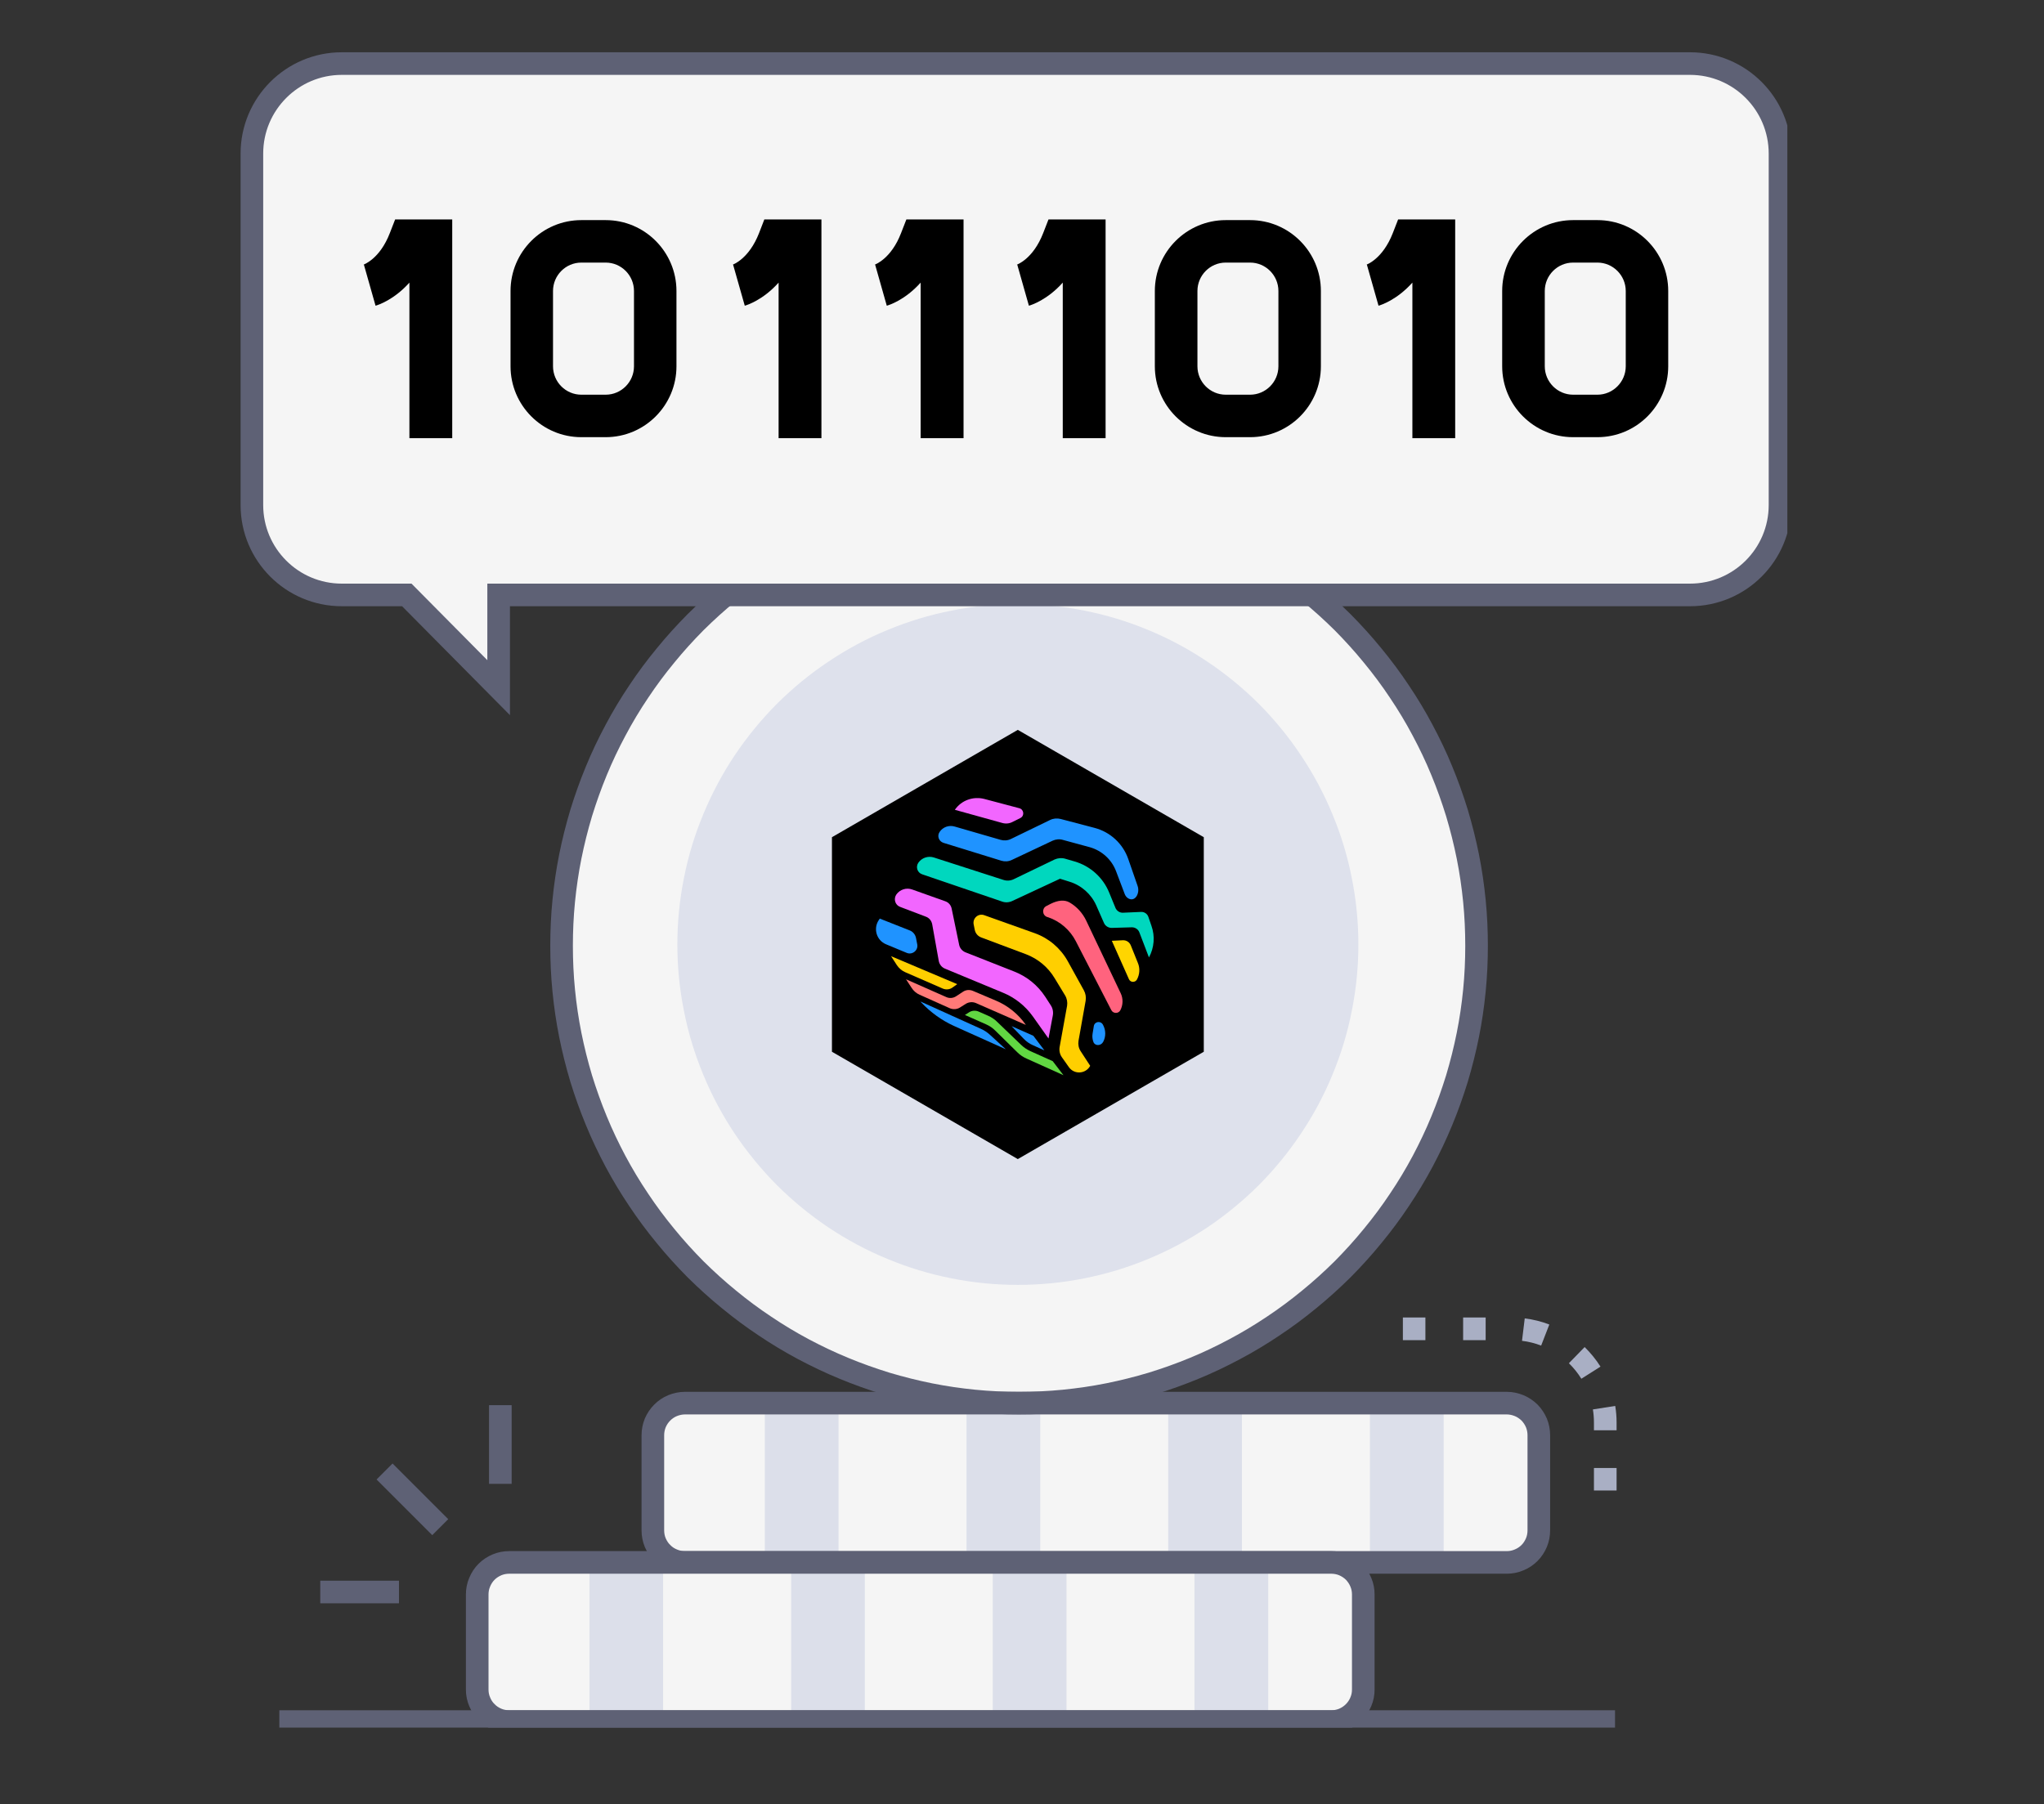 <svg xmlns="http://www.w3.org/2000/svg" xmlns:xlink="http://www.w3.org/1999/xlink" width="94" zoomAndPan="magnify" viewBox="0 0 70.5 62.25" height="83" preserveAspectRatio="xMidYMid meet" version="1.0"><rect x="0" y="0" width="70.5" height="62.25" fill="#333333" stroke="none"/><defs><clipPath id="a757d28f2e"><path d="M 11 37 L 61.648 37 L 61.648 59.602 L 11 59.602 Z M 11 37 " clip-rule="nonzero"/></clipPath><clipPath id="502b4135dd"><path d="M 16 53 L 47 53 L 47 59.602 L 16 59.602 Z M 16 53 " clip-rule="nonzero"/></clipPath><clipPath id="18176f961f"><path d="M 20 53 L 23 53 L 23 59.602 L 20 59.602 Z M 20 53 " clip-rule="nonzero"/></clipPath><clipPath id="074f0c855d"><path d="M 27 53 L 30 53 L 30 59.602 L 27 59.602 Z M 27 53 " clip-rule="nonzero"/></clipPath><clipPath id="044d47642e"><path d="M 34 53 L 37 53 L 37 59.602 L 34 59.602 Z M 34 53 " clip-rule="nonzero"/></clipPath><clipPath id="5227ce2e93"><path d="M 41 53 L 44 53 L 44 59.602 L 41 59.602 Z M 41 53 " clip-rule="nonzero"/></clipPath><clipPath id="9b23ac98a7"><path d="M 8.293 42 L 58 42 L 58 59.602 L 8.293 59.602 Z M 8.293 42 " clip-rule="nonzero"/></clipPath><clipPath id="a3d371b96b"><path d="M 9 58 L 57 58 L 57 59.602 L 9 59.602 Z M 9 58 " clip-rule="nonzero"/></clipPath><clipPath id="e17c4718cf"><path d="M 8.293 39 L 27 39 L 27 59.602 L 8.293 59.602 Z M 8.293 39 " clip-rule="nonzero"/></clipPath><clipPath id="f7ac960420"><path d="M 8.293 5 L 61.648 5 L 61.648 59.602 L 8.293 59.602 Z M 8.293 5 " clip-rule="nonzero"/></clipPath><clipPath id="cc8f81bd18"><path d="M 8.293 2 L 61.648 2 L 61.648 24 L 8.293 24 Z M 8.293 2 " clip-rule="nonzero"/></clipPath><clipPath id="8fff5c3482"><path d="M 8.293 1.801 L 61.648 1.801 L 61.648 35 L 8.293 35 Z M 8.293 1.801 " clip-rule="nonzero"/></clipPath><clipPath id="eed3fafaf2"><path d="M 32.93 27.535 L 35.305 27.535 L 35.305 28.418 L 32.93 28.418 Z M 32.93 27.535 " clip-rule="nonzero"/></clipPath><clipPath id="411d9a74b4"><path d="M 32.934 27.938 C 33.156 27.613 33.562 27.465 33.945 27.562 L 35.156 27.883 C 35.32 27.926 35.344 28.148 35.191 28.223 L 34.926 28.355 C 34.816 28.414 34.688 28.426 34.566 28.391 Z M 32.934 27.938 " clip-rule="nonzero"/></clipPath><clipPath id="6704aea864"><path d="M 35.965 31.059 L 38.734 31.059 L 38.734 34.961 L 35.965 34.961 Z M 35.965 31.059 " clip-rule="nonzero"/></clipPath><clipPath id="1704ed1f70"><path d="M 36.242 31.18 C 36.488 31.059 36.715 31.031 36.895 31.137 C 37.141 31.281 37.34 31.5 37.465 31.762 L 38.656 34.27 C 38.742 34.453 38.738 34.672 38.641 34.855 C 38.574 34.977 38.398 34.973 38.332 34.852 L 37.105 32.469 C 36.906 32.082 36.562 31.785 36.152 31.645 L 36.121 31.637 C 35.945 31.578 35.93 31.34 36.09 31.258 Z M 36.242 31.18 " clip-rule="nonzero"/></clipPath><clipPath id="37d92bfcb1"><path d="M 31.609 29.551 L 39.812 29.551 L 39.812 33.039 L 31.609 33.039 Z M 31.609 29.551 " clip-rule="nonzero"/></clipPath><clipPath id="ad150e0541"><path d="M 31.676 29.762 C 31.793 29.594 32.012 29.52 32.207 29.582 L 34.605 30.355 C 34.723 30.395 34.852 30.387 34.965 30.332 L 36.375 29.652 C 36.488 29.602 36.617 29.59 36.738 29.625 L 37.062 29.719 C 37.602 29.875 38.047 30.273 38.258 30.797 L 38.473 31.32 C 38.516 31.426 38.625 31.496 38.738 31.488 L 39.352 31.461 C 39.469 31.453 39.574 31.527 39.609 31.633 L 39.715 31.941 C 39.844 32.301 39.809 32.699 39.629 33.031 L 39.297 32.164 C 39.258 32.059 39.148 31.988 39.035 31.992 L 38.352 32.012 C 38.234 32.016 38.125 31.949 38.078 31.844 L 37.812 31.238 C 37.637 30.844 37.297 30.543 36.887 30.418 L 36.562 30.316 L 34.918 31.082 C 34.805 31.137 34.676 31.145 34.559 31.102 L 31.809 30.164 C 31.641 30.109 31.574 29.91 31.676 29.762 " clip-rule="nonzero"/></clipPath><clipPath id="494a3bbab1"><path d="M 32.363 28.23 L 39.266 28.23 L 39.266 31.039 L 32.363 31.039 Z M 32.363 28.23 " clip-rule="nonzero"/></clipPath><clipPath id="e17af55cf0"><path d="M 39.238 30.566 C 39.324 30.812 39.156 31.121 38.926 31 C 38.867 30.969 38.824 30.918 38.797 30.855 L 38.492 30.051 C 38.34 29.652 38.004 29.348 37.594 29.23 L 36.664 28.977 C 36.547 28.941 36.418 28.953 36.305 29.004 L 34.898 29.668 C 34.785 29.723 34.656 29.73 34.539 29.695 L 32.543 29.078 C 32.379 29.027 32.312 28.836 32.41 28.699 C 32.523 28.531 32.734 28.457 32.93 28.516 L 34.508 28.973 C 34.625 29.008 34.754 29 34.867 28.945 L 36.219 28.289 C 36.332 28.234 36.461 28.223 36.582 28.254 L 37.754 28.562 C 38.293 28.703 38.73 29.105 38.914 29.633 Z M 39.238 30.566 " clip-rule="nonzero"/></clipPath><clipPath id="250ca3b9e0"><path d="M 38.34 32.434 L 39.301 32.434 L 39.301 33.887 L 38.34 33.887 Z M 38.34 32.434 " clip-rule="nonzero"/></clipPath><clipPath id="17ccbc6ffb"><path d="M 38.73 32.438 C 38.848 32.434 38.953 32.5 39 32.609 L 39.246 33.219 C 39.324 33.402 39.312 33.613 39.215 33.793 C 39.152 33.906 38.988 33.898 38.938 33.781 L 38.348 32.457 Z M 38.73 32.438 " clip-rule="nonzero"/></clipPath><clipPath id="26f664e6fd"><path d="M 30.215 31.68 L 31.648 31.68 L 31.648 32.906 L 30.215 32.906 Z M 30.215 31.68 " clip-rule="nonzero"/></clipPath><clipPath id="237d17479c"><path d="M 30.316 31.734 L 30.344 31.691 L 31.375 32.098 C 31.488 32.141 31.57 32.242 31.594 32.359 L 31.637 32.582 C 31.676 32.785 31.469 32.953 31.277 32.875 L 30.562 32.578 C 30.23 32.441 30.109 32.031 30.316 31.734 " clip-rule="nonzero"/></clipPath><clipPath id="0e07a7b2db"><path d="M 30.855 30.645 L 36.324 30.645 L 36.324 35.848 L 30.855 35.848 Z M 30.855 30.645 " clip-rule="nonzero"/></clipPath><clipPath id="e16f90830f"><path d="M 30.914 30.863 C 31.035 30.688 31.262 30.613 31.465 30.688 L 32.605 31.094 C 32.719 31.133 32.801 31.23 32.824 31.348 L 33.082 32.594 C 33.105 32.711 33.188 32.809 33.301 32.855 L 34.988 33.52 C 35.422 33.691 35.793 33.992 36.051 34.387 L 36.246 34.688 C 36.312 34.789 36.336 34.918 36.312 35.039 L 36.164 35.828 L 35.621 35.062 C 35.363 34.703 35.008 34.418 34.598 34.25 L 32.594 33.418 C 32.48 33.371 32.402 33.273 32.379 33.152 L 32.152 31.883 C 32.129 31.766 32.047 31.664 31.934 31.625 L 31.051 31.289 C 30.875 31.227 30.812 31.016 30.914 30.863 " clip-rule="nonzero"/></clipPath><clipPath id="13b695dc49"><path d="M 37.66 35.246 L 38.133 35.246 L 38.133 36.055 L 37.66 36.055 Z M 37.66 35.246 " clip-rule="nonzero"/></clipPath><clipPath id="13fafd5840"><path d="M 38.043 35.355 C 38.145 35.539 38.148 35.766 38.047 35.949 C 37.973 36.082 37.773 36.094 37.715 35.953 C 37.68 35.863 37.668 35.762 37.684 35.664 L 37.727 35.402 C 37.75 35.242 37.961 35.207 38.039 35.348 Z M 38.043 35.355 " clip-rule="nonzero"/></clipPath><clipPath id="588512a658"><path d="M 33.57 31.551 L 37.605 31.551 L 37.605 37 L 33.57 37 Z M 33.57 31.551 " clip-rule="nonzero"/></clipPath><clipPath id="2cb1df2ed5"><path d="M 36.375 33.746 C 36.148 33.367 35.801 33.078 35.391 32.922 L 33.84 32.34 C 33.727 32.297 33.645 32.199 33.621 32.082 L 33.582 31.887 C 33.543 31.676 33.746 31.5 33.949 31.574 L 35.691 32.195 C 36.172 32.367 36.578 32.711 36.828 33.16 L 37.383 34.164 C 37.445 34.277 37.465 34.402 37.445 34.527 L 37.199 35.91 C 37.18 36.035 37.203 36.16 37.273 36.266 L 37.602 36.77 C 37.449 37.055 37.051 37.078 36.867 36.816 L 36.625 36.473 C 36.555 36.375 36.527 36.246 36.547 36.125 L 36.805 34.699 C 36.824 34.578 36.801 34.449 36.738 34.344 Z M 36.375 33.746 " clip-rule="nonzero"/></clipPath><clipPath id="7b10c88c00"><path d="M 33.27 34.867 L 36.68 34.867 L 36.68 37.109 L 33.27 37.109 Z M 33.27 34.867 " clip-rule="nonzero"/></clipPath><clipPath id="0888889dc9"><path d="M 34.328 35.555 C 34.238 35.465 34.129 35.391 34.012 35.34 L 33.281 35.016 L 33.422 34.926 C 33.523 34.859 33.652 34.852 33.762 34.902 L 34.082 35.043 C 34.199 35.094 34.309 35.168 34.398 35.258 L 35.219 36.047 C 35.312 36.137 35.418 36.207 35.535 36.262 L 36.309 36.609 L 36.68 37.094 L 35.406 36.52 C 35.289 36.469 35.18 36.395 35.09 36.305 Z M 34.328 35.555 " clip-rule="nonzero"/></clipPath><clipPath id="b0746132da"><path d="M 34.891 35.395 L 36.039 35.395 L 36.039 36.242 L 34.891 36.242 Z M 34.891 35.395 " clip-rule="nonzero"/></clipPath><clipPath id="d4bac40de5"><path d="M 34.891 35.402 L 35.641 35.734 L 36.023 36.238 L 35.625 36.059 C 35.508 36.008 35.402 35.934 35.312 35.84 Z M 34.891 35.402 " clip-rule="nonzero"/></clipPath><clipPath id="b2e23efba3"><path d="M 31.742 34.547 L 34.703 34.547 L 34.703 36.207 L 31.742 36.207 Z M 31.742 34.547 " clip-rule="nonzero"/></clipPath><clipPath id="f443482e46"><path d="M 34.691 36.199 L 32.895 35.391 C 32.477 35.199 32.098 34.926 31.781 34.59 L 31.746 34.551 L 33.828 35.492 C 33.945 35.543 34.055 35.617 34.148 35.703 Z M 34.691 36.199 " clip-rule="nonzero"/></clipPath><clipPath id="179f89c592"><path d="M 31.23 33.773 L 35.398 33.773 L 35.398 35.375 L 31.23 35.375 Z M 31.23 33.773 " clip-rule="nonzero"/></clipPath><clipPath id="42203bbbe8"><path d="M 31.25 33.785 L 32.637 34.398 C 32.746 34.449 32.875 34.438 32.977 34.371 L 33.215 34.215 C 33.312 34.148 33.441 34.137 33.555 34.184 L 34.355 34.523 C 34.77 34.699 35.125 34.988 35.383 35.359 L 33.66 34.605 C 33.551 34.559 33.422 34.566 33.316 34.629 L 33.105 34.762 C 33.004 34.824 32.875 34.832 32.762 34.785 L 31.723 34.32 C 31.605 34.27 31.508 34.184 31.441 34.078 Z M 31.25 33.785 " clip-rule="nonzero"/></clipPath><clipPath id="2961db6c40"><path d="M 30.723 32.98 L 33.023 32.98 L 33.023 34.152 L 30.723 34.152 Z M 30.723 32.98 " clip-rule="nonzero"/></clipPath><clipPath id="6015a7b0bf"><path d="M 30.734 32.988 L 33.016 33.953 L 32.852 34.07 C 32.754 34.141 32.625 34.152 32.516 34.105 L 31.219 33.539 C 31.102 33.488 31.004 33.402 30.934 33.297 Z M 30.734 32.988 " clip-rule="nonzero"/></clipPath></defs><path fill="#a9afc4" d="M 48.387 45.453 L 49.164 45.453 L 49.164 46.234 L 48.387 46.234 Z M 50.465 45.453 L 51.242 45.453 L 51.242 46.234 L 50.465 46.234 Z M 52.59 45.484 C 52.883 45.52 53.164 45.59 53.438 45.695 L 53.156 46.422 C 52.941 46.34 52.723 46.285 52.496 46.258 Z M 54.656 46.473 C 54.863 46.676 55.047 46.902 55.203 47.148 L 54.543 47.566 C 54.422 47.371 54.277 47.191 54.113 47.031 Z M 55.711 48.504 C 55.742 48.691 55.758 48.883 55.758 49.074 L 55.758 49.344 L 54.977 49.344 L 54.977 49.074 C 54.977 48.922 54.965 48.773 54.941 48.625 Z M 55.758 50.645 L 55.758 51.422 L 54.977 51.422 L 54.977 50.645 Z M 55.758 50.645 " fill-opacity="1" fill-rule="nonzero"/><path fill="#f5f5f5" d="M 50.867 32.586 C 50.867 41.289 43.809 48.344 35.105 48.344 C 26.406 48.344 19.348 41.289 19.348 32.586 C 19.348 28.828 20.66 25.383 22.852 22.676 C 25.742 19.105 30.156 16.824 35.105 16.824 C 40.059 16.824 44.473 19.105 47.359 22.676 C 49.555 25.383 50.867 28.828 50.867 32.586 Z M 50.867 32.586 " fill-opacity="1" fill-rule="nonzero"/><path fill="#dee1ec" d="M 46.852 32.586 C 46.852 33.355 46.777 34.117 46.625 34.875 C 46.477 35.633 46.254 36.367 45.957 37.078 C 45.664 37.793 45.301 38.469 44.871 39.109 C 44.445 39.75 43.957 40.344 43.414 40.891 C 42.867 41.434 42.273 41.922 41.633 42.352 C 40.992 42.777 40.312 43.141 39.602 43.434 C 38.891 43.73 38.156 43.953 37.398 44.102 C 36.641 44.254 35.879 44.328 35.105 44.328 C 34.336 44.328 33.574 44.254 32.816 44.102 C 32.059 43.953 31.324 43.73 30.613 43.434 C 29.898 43.141 29.223 42.777 28.582 42.352 C 27.941 41.922 27.348 41.434 26.801 40.891 C 26.258 40.344 25.77 39.75 25.34 39.109 C 24.914 38.469 24.551 37.793 24.258 37.078 C 23.961 36.367 23.738 35.633 23.59 34.875 C 23.438 34.117 23.363 33.355 23.363 32.586 C 23.363 31.812 23.438 31.051 23.59 30.293 C 23.738 29.535 23.961 28.801 24.258 28.09 C 24.551 27.379 24.914 26.699 25.34 26.059 C 25.77 25.418 26.258 24.824 26.801 24.277 C 27.348 23.734 27.941 23.246 28.582 22.82 C 29.223 22.391 29.898 22.027 30.613 21.734 C 31.324 21.438 32.059 21.215 32.816 21.066 C 33.574 20.914 34.336 20.84 35.105 20.84 C 35.879 20.84 36.641 20.914 37.398 21.066 C 38.156 21.215 38.891 21.438 39.602 21.734 C 40.312 22.027 40.992 22.391 41.633 22.82 C 42.273 23.246 42.867 23.734 43.414 24.277 C 43.957 24.824 44.445 25.418 44.871 26.059 C 45.301 26.699 45.664 27.379 45.957 28.09 C 46.254 28.801 46.477 29.535 46.625 30.293 C 46.777 31.051 46.852 31.812 46.852 32.586 Z M 46.852 32.586 " fill-opacity="1" fill-rule="nonzero"/><path fill="#f5f5f5" d="M 23.598 48.344 L 51.91 48.344 C 52.055 48.344 52.195 48.375 52.332 48.43 C 52.465 48.484 52.586 48.566 52.691 48.668 C 52.793 48.773 52.871 48.891 52.93 49.027 C 52.984 49.164 53.012 49.305 53.012 49.449 L 53.012 52.727 C 53.012 52.875 52.984 53.016 52.93 53.148 C 52.871 53.285 52.793 53.406 52.691 53.508 C 52.586 53.613 52.465 53.691 52.332 53.746 C 52.195 53.805 52.055 53.832 51.91 53.832 L 23.598 53.832 C 23.449 53.832 23.309 53.805 23.172 53.746 C 23.039 53.691 22.918 53.613 22.816 53.508 C 22.711 53.406 22.633 53.285 22.574 53.148 C 22.52 53.016 22.492 52.875 22.492 52.727 L 22.492 49.449 C 22.492 49.305 22.52 49.164 22.574 49.027 C 22.633 48.891 22.711 48.773 22.816 48.668 C 22.918 48.566 23.039 48.484 23.172 48.43 C 23.309 48.375 23.449 48.344 23.598 48.344 Z M 23.598 48.344 " fill-opacity="1" fill-rule="nonzero"/><path fill="#dcdfea" d="M 26.379 48.344 L 28.922 48.344 L 28.922 53.832 L 26.379 53.832 Z M 26.379 48.344 " fill-opacity="1" fill-rule="nonzero"/><path fill="#dcdfea" d="M 33.336 48.344 L 35.879 48.344 L 35.879 53.832 L 33.336 53.832 Z M 33.336 48.344 " fill-opacity="1" fill-rule="nonzero"/><path fill="#dcdfea" d="M 40.293 48.344 L 42.836 48.344 L 42.836 53.832 L 40.293 53.832 Z M 40.293 48.344 " fill-opacity="1" fill-rule="nonzero"/><path fill="#dcdfea" d="M 47.25 48.344 L 49.793 48.344 L 49.793 53.832 L 47.25 53.832 Z M 47.25 48.344 " fill-opacity="1" fill-rule="nonzero"/><path fill="#000000" d="M 35.105 25.18 L 28.695 28.883 L 28.695 36.285 L 35.105 39.988 L 41.52 36.285 L 41.52 28.883 Z M 35.105 25.18 " fill-opacity="1" fill-rule="nonzero"/><g clip-path="url(#a757d28f2e)"><path stroke-linecap="butt" transform="matrix(0.13, 0, 0, 0.13, 1.761, -2.485)" fill="none" stroke-linejoin="miter" d="M 168.183 391.48 L 386.245 391.48 C 387.358 391.48 388.441 391.721 389.494 392.142 C 390.517 392.563 391.45 393.195 392.262 393.977 C 393.044 394.789 393.646 395.692 394.097 396.745 C 394.518 397.798 394.729 398.881 394.729 399.994 L 394.729 425.236 C 394.729 426.38 394.518 427.463 394.097 428.486 C 393.646 429.539 393.044 430.471 392.262 431.253 C 391.45 432.066 390.517 432.667 389.494 433.089 C 388.441 433.54 387.358 433.751 386.245 433.751 L 168.183 433.751 C 167.04 433.751 165.957 433.54 164.904 433.089 C 163.881 432.667 162.948 432.066 162.166 431.253 C 161.354 430.471 160.752 429.539 160.301 428.486 C 159.88 427.463 159.669 426.38 159.669 425.236 L 159.669 399.994 C 159.669 398.881 159.88 397.798 160.301 396.745 C 160.752 395.692 161.354 394.789 162.166 393.977 C 162.948 393.195 163.881 392.563 164.904 392.142 C 165.957 391.721 167.04 391.48 168.183 391.48 Z M 168.183 391.48 " stroke="#5e6175" stroke-width="6" stroke-opacity="1" stroke-miterlimit="10"/></g><g clip-path="url(#502b4135dd)"><path fill="#f5f5f5" d="M 17.547 53.832 L 45.859 53.832 C 46.004 53.832 46.148 53.859 46.281 53.914 C 46.418 53.973 46.535 54.051 46.641 54.152 C 46.742 54.258 46.824 54.379 46.879 54.512 C 46.938 54.648 46.965 54.789 46.965 54.938 L 46.965 58.211 C 46.965 58.359 46.938 58.5 46.879 58.637 C 46.824 58.77 46.742 58.891 46.641 58.992 C 46.535 59.098 46.418 59.176 46.281 59.234 C 46.148 59.289 46.004 59.316 45.859 59.316 L 17.547 59.316 C 17.398 59.316 17.258 59.289 17.125 59.234 C 16.988 59.176 16.867 59.098 16.766 58.992 C 16.66 58.891 16.582 58.77 16.527 58.637 C 16.469 58.5 16.441 58.359 16.441 58.211 L 16.441 54.938 C 16.441 54.789 16.469 54.648 16.527 54.512 C 16.582 54.379 16.66 54.258 16.766 54.152 C 16.867 54.051 16.988 53.973 17.125 53.914 C 17.258 53.859 17.398 53.832 17.547 53.832 Z M 17.547 53.832 " fill-opacity="1" fill-rule="nonzero"/></g><g clip-path="url(#18176f961f)"><path fill="#dcdfea" d="M 20.332 53.832 L 22.871 53.832 L 22.871 59.316 L 20.332 59.316 Z M 20.332 53.832 " fill-opacity="1" fill-rule="nonzero"/></g><g clip-path="url(#074f0c855d)"><path fill="#dcdfea" d="M 27.289 53.832 L 29.828 53.832 L 29.828 59.316 L 27.289 59.316 Z M 27.289 53.832 " fill-opacity="1" fill-rule="nonzero"/></g><g clip-path="url(#044d47642e)"><path fill="#dcdfea" d="M 34.242 53.832 L 36.785 53.832 L 36.785 59.316 L 34.242 59.316 Z M 34.242 53.832 " fill-opacity="1" fill-rule="nonzero"/></g><g clip-path="url(#5227ce2e93)"><path fill="#dcdfea" d="M 41.199 53.832 L 43.742 53.832 L 43.742 59.316 L 41.199 59.316 Z M 41.199 53.832 " fill-opacity="1" fill-rule="nonzero"/></g><g clip-path="url(#9b23ac98a7)"><path stroke-linecap="butt" transform="matrix(0.13, 0, 0, 0.13, 1.761, -2.485)" fill="none" stroke-linejoin="miter" d="M 121.58 433.751 L 339.642 433.751 C 340.755 433.751 341.868 433.961 342.891 434.382 C 343.944 434.834 344.847 435.435 345.659 436.218 C 346.441 437.03 347.073 437.963 347.494 438.985 C 347.946 440.038 348.156 441.122 348.156 442.265 L 348.156 467.477 C 348.156 468.62 347.946 469.703 347.494 470.756 C 347.073 471.779 346.441 472.712 345.659 473.494 C 344.847 474.306 343.944 474.908 342.891 475.359 C 341.868 475.78 340.755 475.991 339.642 475.991 L 121.58 475.991 C 120.437 475.991 119.354 475.78 118.331 475.359 C 117.278 474.908 116.345 474.306 115.563 473.494 C 114.751 472.712 114.149 471.779 113.728 470.756 C 113.277 469.703 113.066 468.62 113.066 467.477 L 113.066 442.265 C 113.066 441.122 113.277 440.038 113.728 438.985 C 114.149 437.963 114.751 437.03 115.563 436.218 C 116.345 435.435 117.278 434.834 118.331 434.382 C 119.354 433.961 120.437 433.751 121.58 433.751 Z M 121.58 433.751 " stroke="#5e6175" stroke-width="6" stroke-opacity="1" stroke-miterlimit="10"/></g><g clip-path="url(#a3d371b96b)"><path stroke-linecap="butt" transform="matrix(0.13, 0, 0, 0.13, 1.761, -2.485)" fill="none" stroke-linejoin="miter" d="M 60.566 475.991 L 414.946 475.991 " stroke="#5e6175" stroke-width="6" stroke-opacity="1" stroke-miterlimit="10"/></g><g clip-path="url(#e17c4718cf)"><path stroke-linecap="butt" transform="matrix(0.13, 0, 0, 0.13, 1.761, -2.485)" fill="none" stroke-linejoin="miter" d="M 88.486 409.622 L 103.258 424.394 " stroke="#5e6175" stroke-width="6" stroke-opacity="1" stroke-miterlimit="10"/></g><path stroke-linecap="butt" transform="matrix(0.13, 0, 0, 0.13, 1.761, -2.485)" fill="none" stroke-linejoin="miter" d="M 71.427 441.603 L 92.307 441.603 " stroke="#5e6175" stroke-width="6" stroke-opacity="1" stroke-miterlimit="10"/><path stroke-linecap="butt" transform="matrix(0.13, 0, 0, 0.13, 1.761, -2.485)" fill="none" stroke-linejoin="miter" d="M 119.204 392.022 L 119.204 412.901 " stroke="#5e6175" stroke-width="6" stroke-opacity="1" stroke-miterlimit="10"/><g clip-path="url(#f7ac960420)"><path stroke-linecap="butt" transform="matrix(0.13, 0, 0, 0.13, 1.761, -2.485)" fill="none" stroke-linejoin="miter" d="M 378.212 270.114 C 378.212 274.085 378.031 278.057 377.64 281.998 C 377.249 285.969 376.677 289.88 375.895 293.792 C 375.113 297.673 374.15 301.524 373.007 305.345 C 371.834 309.135 370.51 312.866 368.975 316.567 C 367.471 320.237 365.756 323.817 363.891 327.337 C 362.026 330.827 359.98 334.227 357.753 337.536 C 355.557 340.846 353.18 344.035 350.653 347.104 C 348.156 350.172 345.479 353.121 342.681 355.949 C 339.852 358.747 336.904 361.424 333.835 363.922 C 330.767 366.449 327.577 368.825 324.268 371.022 C 320.959 373.248 317.559 375.294 314.039 377.159 C 310.549 379.025 306.969 380.739 303.298 382.244 C 299.598 383.778 295.867 385.102 292.076 386.275 C 288.255 387.418 284.404 388.381 280.523 389.163 C 276.612 389.946 272.671 390.517 268.73 390.908 C 264.758 391.3 260.817 391.48 256.816 391.48 C 252.844 391.48 248.873 391.3 244.932 390.908 C 240.961 390.517 237.049 389.946 233.138 389.163 C 229.257 388.381 225.406 387.418 221.585 386.275 C 217.795 385.102 214.064 383.778 210.363 382.244 C 206.693 380.739 203.113 379.025 199.593 377.159 C 196.103 375.294 192.703 373.248 189.394 371.022 C 186.084 368.825 182.895 366.449 179.826 363.922 C 176.758 361.424 173.809 358.747 170.981 355.949 C 168.183 353.121 165.506 350.172 163.008 347.104 C 160.481 344.035 158.104 340.846 155.908 337.536 C 153.682 334.227 151.636 330.827 149.771 327.337 C 147.905 323.817 146.191 320.237 144.686 316.567 C 143.152 312.866 141.828 309.135 140.655 305.345 C 139.511 301.524 138.549 297.673 137.767 293.792 C 136.984 289.88 136.413 285.969 136.022 281.998 C 135.63 278.057 135.45 274.085 135.45 270.114 C 135.45 266.113 135.63 262.172 136.022 258.2 C 136.413 254.259 136.984 250.318 137.767 246.407 C 138.549 242.526 139.511 238.675 140.655 234.854 C 141.828 231.063 143.152 227.332 144.686 223.632 C 146.191 219.961 147.905 216.381 149.771 212.891 C 151.636 209.371 153.682 205.971 155.908 202.662 C 158.104 199.352 160.481 196.163 163.008 193.095 C 165.506 190.026 168.183 187.078 170.981 184.249 C 173.809 181.451 176.758 178.774 179.826 176.277 C 182.895 173.75 186.084 171.373 189.394 169.176 C 192.703 166.95 196.103 164.904 199.593 163.039 C 203.113 161.174 206.693 159.459 210.363 157.954 C 214.064 156.42 217.795 155.096 221.585 153.923 C 225.406 152.78 229.257 151.817 233.138 151.035 C 237.049 150.253 240.961 149.681 244.932 149.29 C 248.873 148.899 252.844 148.718 256.816 148.718 C 260.817 148.718 264.758 148.899 268.73 149.29 C 272.671 149.681 276.612 150.253 280.523 151.035 C 284.404 151.817 288.255 152.78 292.076 153.923 C 295.867 155.096 299.598 156.42 303.298 157.954 C 306.969 159.459 310.549 161.174 314.039 163.039 C 317.559 164.904 320.959 166.95 324.268 169.176 C 327.577 171.373 330.767 173.75 333.835 176.277 C 336.904 178.774 339.852 181.451 342.681 184.249 C 345.479 187.078 348.156 190.026 350.653 193.095 C 353.18 196.163 355.557 199.352 357.753 202.662 C 359.98 205.971 362.026 209.371 363.891 212.891 C 365.756 216.381 367.471 219.961 368.975 223.632 C 370.51 227.332 371.834 231.063 373.007 234.854 C 374.15 238.675 375.113 242.526 375.895 246.407 C 376.677 250.318 377.249 254.259 377.64 258.2 C 378.031 262.172 378.212 266.113 378.212 270.114 Z M 378.212 270.114 " stroke="#5e6175" stroke-width="6" stroke-opacity="1" stroke-miterlimit="10"/></g><g clip-path="url(#cc8f81bd18)"><path fill="#f5f5f5" d="M 8.68 5.289 L 8.68 17.398 C 8.68 19.109 10.066 20.496 11.777 20.496 L 14.016 20.496 L 17.18 23.691 L 17.18 20.496 L 58.219 20.496 C 59.934 20.496 61.32 19.109 61.32 17.398 L 61.32 5.289 C 61.32 3.574 59.93 2.188 58.219 2.188 L 11.777 2.188 C 10.066 2.188 8.68 3.578 8.68 5.289 Z M 8.68 5.289 " fill-opacity="1" fill-rule="nonzero"/></g><g clip-path="url(#8fff5c3482)"><path stroke-linecap="butt" transform="matrix(0.13, 0, 0, 0.13, 1.761, -2.485)" fill="none" stroke-linejoin="miter" d="M 53.286 59.875 L 53.286 153.141 C 53.286 166.318 63.966 176.999 77.144 176.999 L 94.383 176.999 L 118.752 201.609 L 118.752 176.999 L 434.833 176.999 C 448.041 176.999 458.721 166.318 458.721 153.141 L 458.721 59.875 C 458.721 46.667 448.011 35.987 434.833 35.987 L 77.144 35.987 C 63.966 35.987 53.286 46.697 53.286 59.875 Z M 53.286 59.875 " stroke="#5e6175" stroke-width="6" stroke-opacity="1" stroke-miterlimit="10"/></g><path fill="#000000" d="M 15.598 15.117 L 14.121 15.117 L 14.121 9.75 C 13.586 10.348 13.039 10.523 12.953 10.547 L 12.551 9.129 L 12.531 9.133 C 12.555 9.125 13.105 8.926 13.445 8.043 L 13.629 7.57 L 15.598 7.57 Z M 15.598 15.117 " fill-opacity="1" fill-rule="nonzero"/><path fill="#000000" d="M 28.332 15.117 L 26.855 15.117 L 26.855 9.75 C 26.32 10.348 25.773 10.523 25.688 10.547 L 25.285 9.129 L 25.266 9.133 C 25.289 9.125 25.836 8.926 26.18 8.043 L 26.363 7.57 L 28.332 7.57 Z M 28.332 15.117 " fill-opacity="1" fill-rule="nonzero"/><path fill="#000000" d="M 33.23 15.117 L 31.754 15.117 L 31.754 9.75 C 31.219 10.348 30.672 10.523 30.586 10.547 L 30.184 9.129 L 30.164 9.133 C 30.188 9.125 30.738 8.926 31.078 8.043 L 31.262 7.57 L 33.234 7.57 L 33.234 15.113 Z M 33.23 15.117 " fill-opacity="1" fill-rule="nonzero"/><path fill="#000000" d="M 38.133 15.117 L 36.656 15.117 L 36.656 9.75 C 36.121 10.348 35.574 10.523 35.488 10.547 L 35.086 9.129 L 35.066 9.133 C 35.09 9.125 35.637 8.926 35.98 8.043 L 36.164 7.57 L 38.133 7.57 Z M 38.133 15.117 " fill-opacity="1" fill-rule="nonzero"/><path fill="#000000" d="M 50.191 15.117 L 48.715 15.117 L 48.715 9.75 C 48.18 10.348 47.633 10.523 47.547 10.547 L 47.145 9.129 L 47.125 9.133 C 47.148 9.125 47.695 8.926 48.039 8.043 L 48.223 7.57 L 50.191 7.57 Z M 50.191 15.117 " fill-opacity="1" fill-rule="nonzero"/><path fill="#000000" d="M 20.891 15.082 L 20.051 15.082 C 18.703 15.082 17.609 13.984 17.609 12.637 L 17.609 10.039 C 17.609 8.691 18.703 7.594 20.051 7.594 L 20.891 7.594 C 22.238 7.594 23.332 8.691 23.332 10.039 L 23.332 12.637 C 23.332 13.984 22.238 15.082 20.891 15.082 Z M 20.051 9.059 C 19.512 9.059 19.074 9.5 19.074 10.039 L 19.074 12.637 C 19.074 13.176 19.512 13.617 20.051 13.617 L 20.891 13.617 C 21.43 13.617 21.867 13.176 21.867 12.637 L 21.867 10.039 C 21.867 9.5 21.43 9.059 20.891 9.059 Z M 20.051 9.059 " fill-opacity="1" fill-rule="nonzero"/><path fill="#000000" d="M 43.117 15.082 L 42.277 15.082 C 40.93 15.082 39.832 13.984 39.832 12.637 L 39.832 10.039 C 39.832 8.691 40.93 7.594 42.277 7.594 L 43.117 7.594 C 44.465 7.594 45.559 8.691 45.559 10.039 L 45.559 12.637 C 45.559 13.984 44.465 15.082 43.117 15.082 Z M 42.277 9.059 C 41.738 9.059 41.301 9.5 41.301 10.039 L 41.301 12.637 C 41.301 13.176 41.738 13.617 42.277 13.617 L 43.117 13.617 C 43.656 13.617 44.094 13.176 44.094 12.637 L 44.094 10.039 C 44.094 9.5 43.656 9.059 43.117 9.059 Z M 42.277 9.059 " fill-opacity="1" fill-rule="nonzero"/><path fill="#000000" d="M 55.098 15.082 L 54.258 15.082 C 52.91 15.082 51.812 13.984 51.812 12.637 L 51.812 10.039 C 51.812 8.691 52.91 7.594 54.258 7.594 L 55.098 7.594 C 56.445 7.594 57.539 8.691 57.539 10.039 L 57.539 12.637 C 57.539 13.984 56.445 15.082 55.098 15.082 Z M 54.258 9.059 C 53.719 9.059 53.281 9.5 53.281 10.039 L 53.281 12.637 C 53.281 13.176 53.719 13.617 54.258 13.617 L 55.098 13.617 C 55.633 13.617 56.074 13.176 56.074 12.637 L 56.074 10.039 C 56.074 9.5 55.633 9.059 55.098 9.059 Z M 54.258 9.059 " fill-opacity="1" fill-rule="nonzero"/><g clip-path="url(#eed3fafaf2)"><g clip-path="url(#411d9a74b4)"><path fill="#f266ff" d="M 30.121 27.438 L 39.887 27.438 L 39.887 37.188 L 30.121 37.188 Z M 30.121 27.438 " fill-opacity="1" fill-rule="nonzero"/></g></g><g clip-path="url(#6704aea864)"><g clip-path="url(#1704ed1f70)"><path fill="#ff637e" d="M 30.121 27.438 L 39.887 27.438 L 39.887 37.188 L 30.121 37.188 Z M 30.121 27.438 " fill-opacity="1" fill-rule="nonzero"/></g></g><g clip-path="url(#37d92bfcb1)"><g clip-path="url(#ad150e0541)"><path fill="#00d7be" d="M 30.121 27.438 L 39.887 27.438 L 39.887 37.188 L 30.121 37.188 Z M 30.121 27.438 " fill-opacity="1" fill-rule="nonzero"/></g></g><g clip-path="url(#494a3bbab1)"><g clip-path="url(#e17af55cf0)"><path fill="#1f93ff" d="M 30.121 27.438 L 39.887 27.438 L 39.887 37.188 L 30.121 37.188 Z M 30.121 27.438 " fill-opacity="1" fill-rule="nonzero"/></g></g><g clip-path="url(#250ca3b9e0)"><g clip-path="url(#17ccbc6ffb)"><path fill="#ffd500" d="M 30.121 27.438 L 39.887 27.438 L 39.887 37.188 L 30.121 37.188 Z M 30.121 27.438 " fill-opacity="1" fill-rule="nonzero"/></g></g><g clip-path="url(#26f664e6fd)"><g clip-path="url(#237d17479c)"><path fill="#1f93ff" d="M 30.121 27.438 L 39.887 27.438 L 39.887 37.188 L 30.121 37.188 Z M 30.121 27.438 " fill-opacity="1" fill-rule="nonzero"/></g></g><g clip-path="url(#0e07a7b2db)"><g clip-path="url(#e16f90830f)"><path fill="#f266ff" d="M 30.121 27.438 L 39.887 27.438 L 39.887 37.188 L 30.121 37.188 Z M 30.121 27.438 " fill-opacity="1" fill-rule="nonzero"/></g></g><g clip-path="url(#13b695dc49)"><g clip-path="url(#13fafd5840)"><path fill="#1f93ff" d="M 30.121 27.438 L 39.887 27.438 L 39.887 37.188 L 30.121 37.188 Z M 30.121 27.438 " fill-opacity="1" fill-rule="nonzero"/></g></g><g clip-path="url(#588512a658)"><g clip-path="url(#2cb1df2ed5)"><path fill="#ffcf00" d="M 30.121 27.438 L 39.887 27.438 L 39.887 37.188 L 30.121 37.188 Z M 30.121 27.438 " fill-opacity="1" fill-rule="nonzero"/></g></g><g clip-path="url(#7b10c88c00)"><g clip-path="url(#0888889dc9)"><path fill="#61d742" d="M 30.121 27.438 L 39.887 27.438 L 39.887 37.188 L 30.121 37.188 Z M 30.121 27.438 " fill-opacity="1" fill-rule="nonzero"/></g></g><g clip-path="url(#b0746132da)"><g clip-path="url(#d4bac40de5)"><path fill="#1f93ff" d="M 30.121 27.438 L 39.887 27.438 L 39.887 37.188 L 30.121 37.188 Z M 30.121 27.438 " fill-opacity="1" fill-rule="nonzero"/></g></g><g clip-path="url(#b2e23efba3)"><g clip-path="url(#f443482e46)"><path fill="#1f93ff" d="M 30.121 27.438 L 39.887 27.438 L 39.887 37.188 L 30.121 37.188 Z M 30.121 27.438 " fill-opacity="1" fill-rule="nonzero"/></g></g><g clip-path="url(#179f89c592)"><g clip-path="url(#42203bbbe8)"><path fill="#ff7a78" d="M 30.121 27.438 L 39.887 27.438 L 39.887 37.188 L 30.121 37.188 Z M 30.121 27.438 " fill-opacity="1" fill-rule="nonzero"/></g></g><g clip-path="url(#2961db6c40)"><g clip-path="url(#6015a7b0bf)"><path fill="#ffcf00" d="M 30.121 27.438 L 39.887 27.438 L 39.887 37.188 L 30.121 37.188 Z M 30.121 27.438 " fill-opacity="1" fill-rule="nonzero"/></g></g></svg>